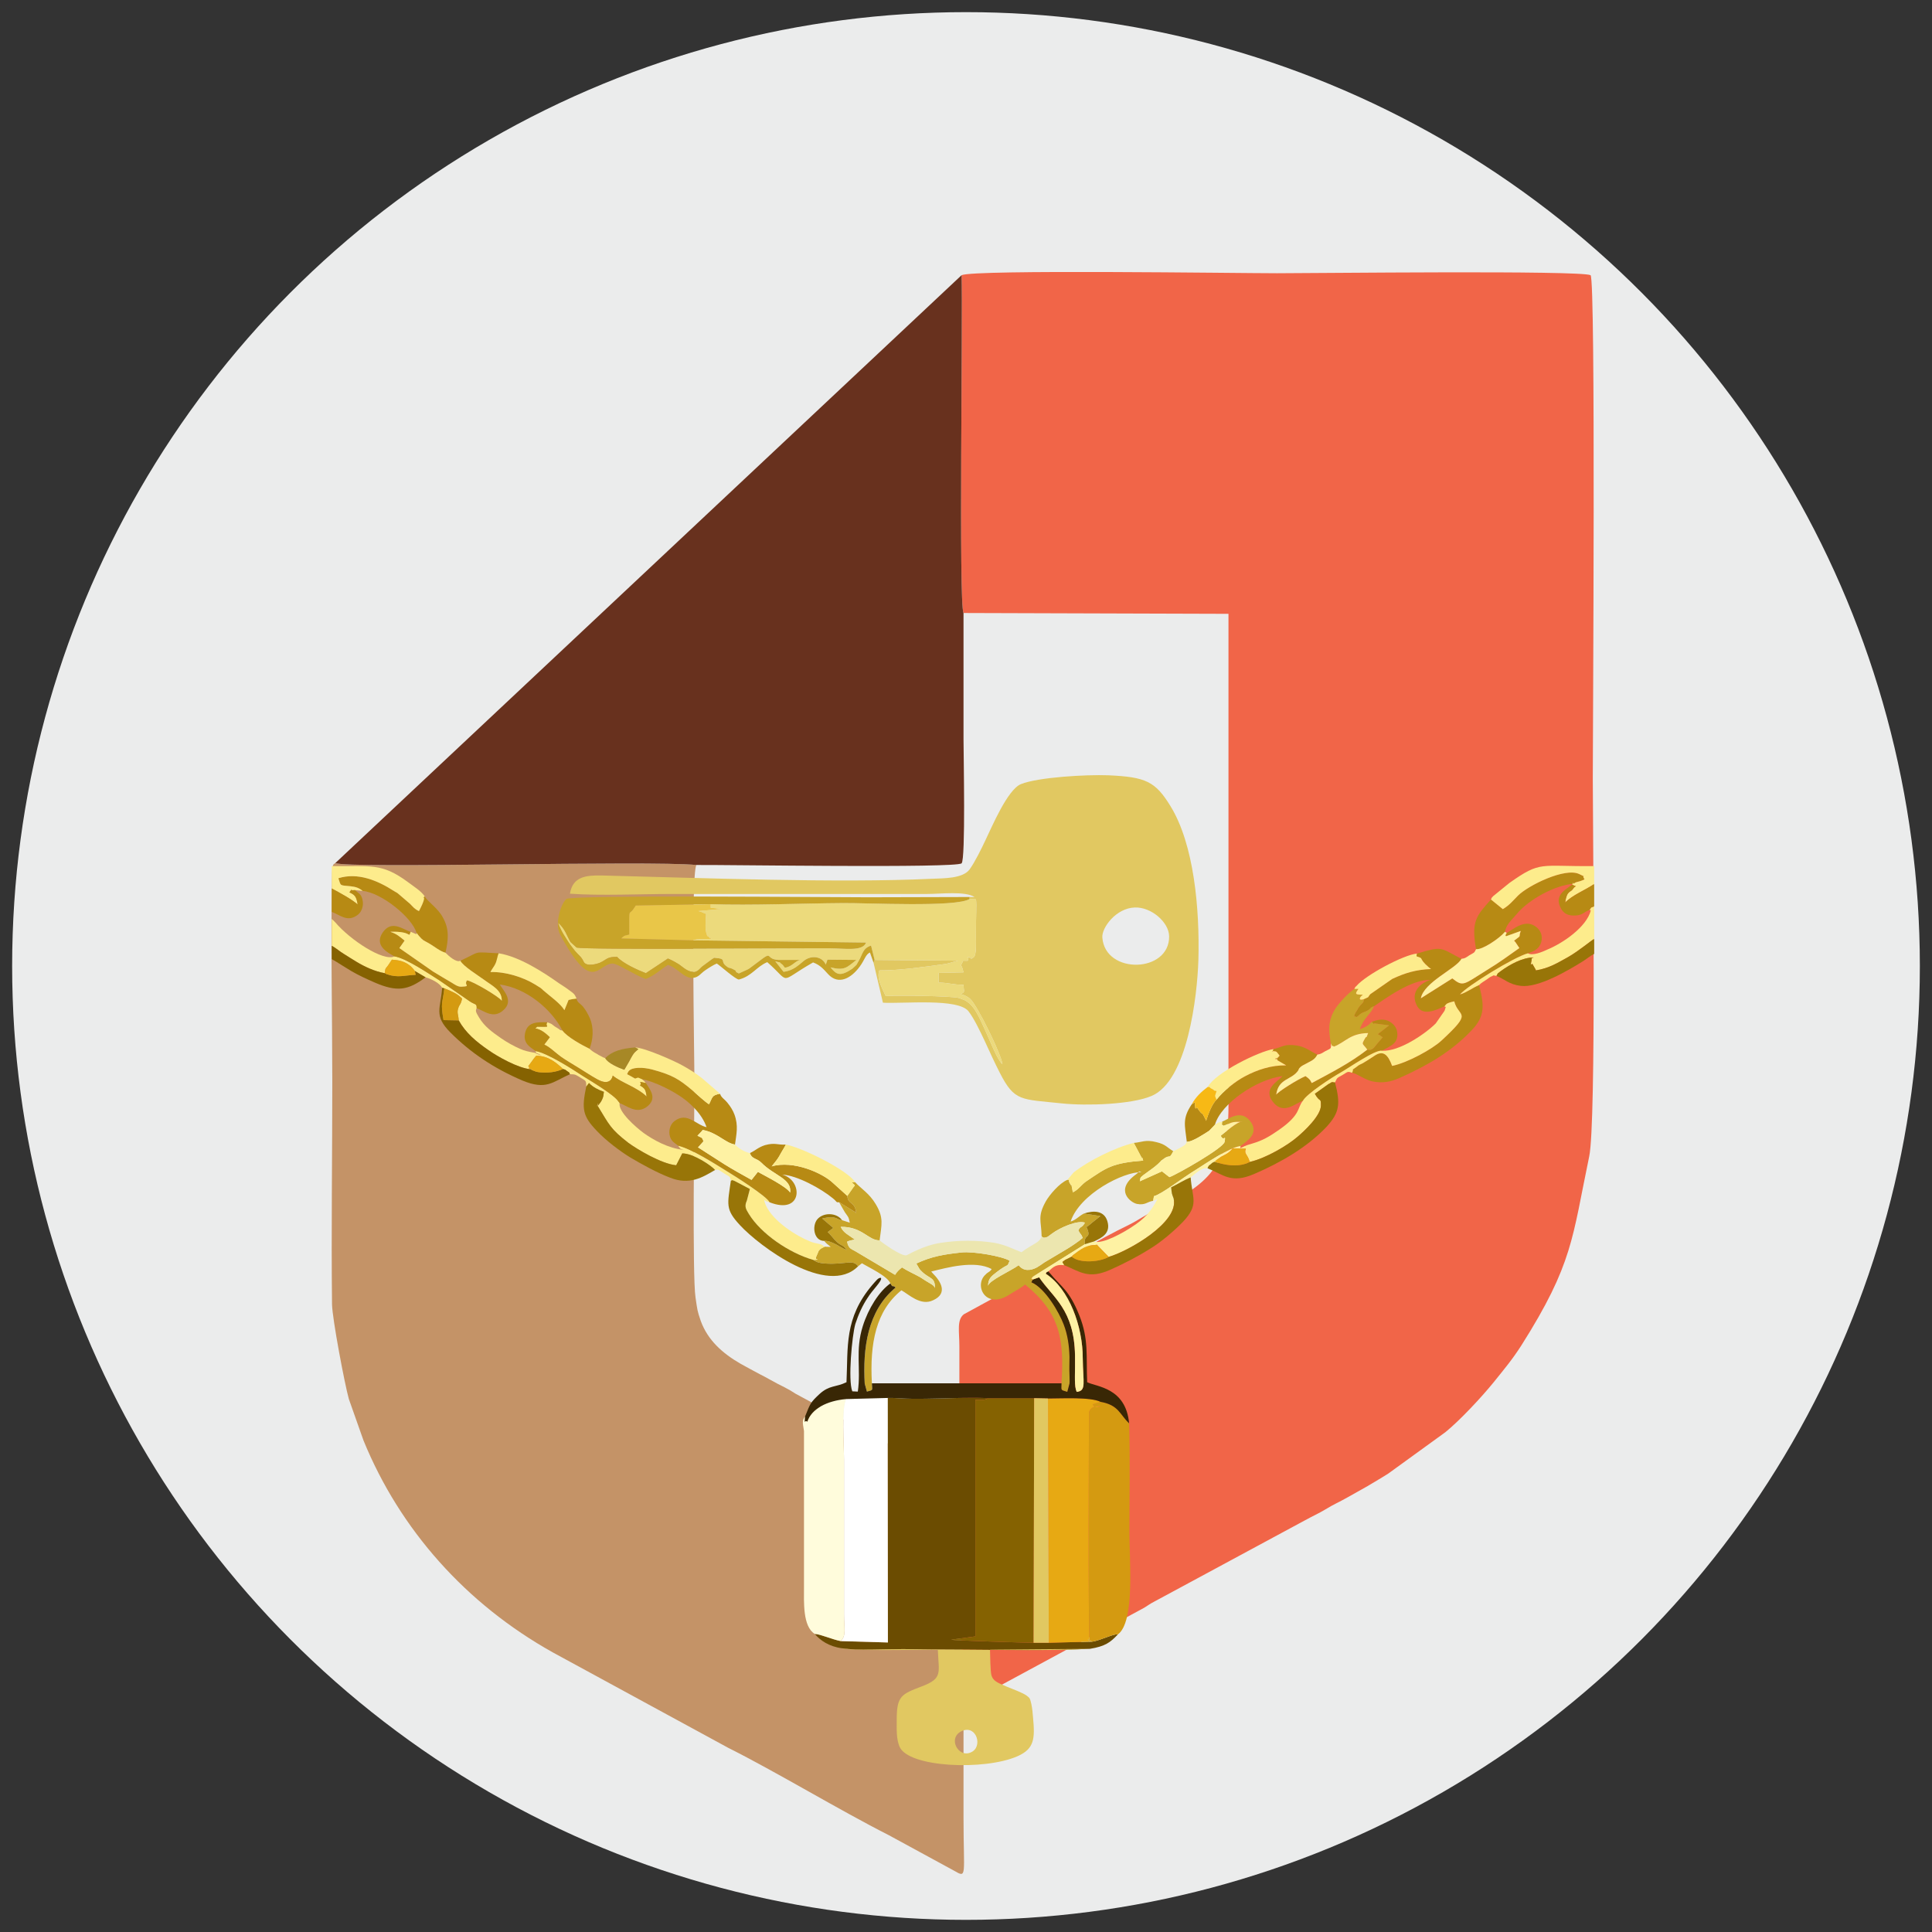 <?xml version="1.0" encoding="UTF-8"?> <!-- Creator: CorelDRAW 2020 --> <svg xmlns="http://www.w3.org/2000/svg" xmlns:xlink="http://www.w3.org/1999/xlink" xmlns:xodm="http://www.corel.com/coreldraw/odm/2003" xml:space="preserve" width="70px" height="70px" style="shape-rendering:geometricPrecision; text-rendering:geometricPrecision; image-rendering:optimizeQuality; fill-rule:evenodd; clip-rule:evenodd" viewBox="0 0 70 70"><rect x="0" y="0" width="70" height="70" fill="#333333" stroke="none"/> <defs> <style type="text/css"> <![CDATA[ .fil0 {fill:#EBECEC} .fil14 {fill:#392705} .fil3 {fill:#68311E} .fil5 {fill:#6B4C01} .fil7 {fill:#856201} .fil19 {fill:#987508} .fil21 {fill:#A78826} .fil15 {fill:#B78A14} .fil2 {fill:#C49367} .fil8 {fill:#C8A429} .fil11 {fill:#D49A11} .fil4 {fill:#E1C861} .fil10 {fill:#E7A913} .fil18 {fill:#E9C648} .fil6 {fill:#ECDA7C} .fil16 {fill:#ECE6AF} .fil1 {fill:#F16548} .fil20 {fill:#F7B915} .fil13 {fill:#FDEC8C} .fil17 {fill:#FEF2A3} .fil12 {fill:#FFFCDC} .fil9 {fill:white} ]]> </style> </defs> <g id="Слой_x0020_1">  <g id="_634210032"> <circle class="fil0" cx="35" cy="35" r="34.56"></circle> <g> <path class="fil1" d="M34.84 9.97c0.05,1.42 -0.11,11.94 0.07,12.24l9.6 0.03 0 17.85c0,2.15 -0.67,2.81 -2.71,3.79 -0.34,0.16 -0.56,0.33 -0.88,0.49 -0.58,0.28 -1.14,0.59 -1.73,0.92l-4.27 2.33c-0.26,0.21 -0.16,0.62 -0.16,1.16l0 4.96 0.07 0.15c0.12,0.52 -0.12,7.63 0.08,7.91 0.16,-0.08 0.22,-0.12 0.37,-0.21l6.18 -3.34c0.18,-0.11 0.17,-0.12 0.36,-0.22l5.45 -2.94c0.27,-0.15 0.5,-0.25 0.75,-0.4 0.29,-0.18 0.49,-0.26 0.79,-0.43l0.73 -0.41c0.28,-0.17 0.51,-0.3 0.76,-0.46l2.07 -1.5c0.54,-0.44 1.32,-1.28 1.75,-1.81 0.36,-0.45 0.66,-0.8 1,-1.33 1.88,-2.97 1.84,-3.89 2.46,-6.85 0.26,-1.22 0.13,-11.9 0.13,-13.66 0,-1.63 0.11,-18.09 -0.08,-18.27 -0.4,-0.18 -9.98,-0.07 -11.36,-0.07 -1.43,0 -10.96,-0.14 -11.43,0.07z"></path> <path class="fil2" d="M34.91 61.8c-0.2,-0.28 0.04,-7.39 -0.08,-7.91l-0.07 -0.15c-0.39,-0.26 -0.83,-0.49 -1.28,-0.73l-4.65 -2.51c-0.12,-0.07 -0.18,-0.12 -0.32,-0.19 -0.12,-0.07 -0.2,-0.1 -0.33,-0.17 -0.25,-0.13 -0.39,-0.22 -0.65,-0.35 -0.24,-0.13 -0.47,-0.25 -0.7,-0.38 -0.66,-0.38 -1.19,-0.86 -1.44,-1.55 -0.13,-0.38 -0.12,-0.38 -0.19,-0.85 -0.12,-0.78 -0.04,-6.52 -0.04,-7.81 0,-1.06 -0.13,-7.47 0.07,-7.86 -1.75,-0.17 -12.62,0.14 -13.08,-0.07 -0.05,0.05 -0.11,-0.02 -0.12,0.41 -0.05,2.25 0.01,5.24 0.01,7.52 0,2.68 -0.04,5.38 -0.01,8.06 0.01,0.52 0.46,2.9 0.61,3.43l0.53 1.5c1.32,3.23 3.71,5.92 6.86,7.68l6.36 3.46c1.72,0.86 4.05,2.27 5.81,3.16l2.37 1.29c0.48,0.28 0.34,0.19 0.34,-1.91 0,-1.36 0,-2.71 0,-4.07z"></path> <path class="fil3" d="M12.15 31.27c0.46,0.21 11.33,-0.1 13.08,0.07 1.05,-0.01 9.42,0.12 9.61,-0.06 0.15,-0.14 0.07,-3.94 0.07,-4.49 0,-1.53 0,-3.05 0,-4.58 -0.18,-0.3 -0.02,-10.82 -0.07,-12.24l-22.69 21.3z"></path> </g> <g> <path class="fil4" d="M34.91 35.23l-0.9 0.02 0 0.35c0.41,0.01 0.49,0.08 0.9,0.08 0.01,0.27 0.07,0.25 -0.1,0.34 0.17,0.06 0.09,0.02 0.21,0.08 0.03,0.02 0.09,0.05 0.14,0.1 0.27,0.26 1.14,2.05 1.16,2.36 -0.19,-0.16 -0.46,-0.88 -0.58,-1.13 -0.16,-0.33 -0.37,-0.92 -0.69,-1.13 -0.01,-0.01 -0.06,-0.04 -0.07,-0.05l-0.23 -0.09c-0.28,-0.08 -2.34,-0.1 -2.66,-0.07 -0.12,-0.28 -0.34,-0.64 -0.23,-0.93 0.76,0 1.56,-0.12 2.3,-0.22 0.33,-0.04 0.5,-0.15 0.76,-0.18 -0.17,0.41 -0.11,0.01 -0.01,0.47zm5.03 -1.26c-0.03,-0.35 0.49,-1.07 1.18,-1.09 0.59,-0.02 1.23,0.53 1.24,1.04 0.02,1.34 -2.32,1.4 -2.42,0.05zm-4.81 -1.47l0 0.07c0.33,0.03 0.23,-0.27 0.23,1.35 0,0.18 0.03,0.7 -0.09,0.77 -0.22,0.13 -0.02,0.02 -0.1,0.01 -0.37,-0.02 0.19,-0.03 -0.11,-0.03 0.01,0.01 0.02,0.03 0.02,0.03 0,0.07 0.03,0.01 -0.02,0.11l-3.37 -0.03 -0.04 0.1 0.34 1.45c0.77,0.04 2.72,-0.17 3.1,0.31 0.2,0.26 0.41,0.7 0.58,1.06 0.16,0.35 0.38,0.83 0.55,1.16 0.54,1.06 0.76,0.96 2.27,1.12 0.87,0.09 2.5,0.04 3.23,-0.27 1.31,-0.55 1.66,-3.63 1.7,-4.93 0.05,-1.86 -0.16,-4.19 -1.01,-5.57 -0.55,-0.9 -0.9,-1.06 -2.26,-1.12 -0.8,-0.03 -2.54,0.07 -3.16,0.32 -0.49,0.2 -1.06,1.57 -1.28,2.02 -0.14,0.3 -0.39,0.81 -0.58,1.07 -0.25,0.34 -0.95,0.32 -1.38,0.34 -3.38,0.16 -8.33,-0.03 -11.95,-0.12 -0.57,-0.01 -1.05,0.04 -1.15,0.66 1.13,0.08 2.5,0.01 3.67,0.01l9.26 0c0.52,0 1.38,-0.11 1.73,0.11l-0.18 0z"></path> <path class="fil5" d="M30.46 59.46c-0.31,-0.06 -0.73,-0.25 -0.94,-0.26 0.19,0.23 0.52,0.46 0.99,0.52 0.52,0.09 1.63,0.03 2.21,0.03 0.75,0.01 1.49,0.02 2.23,0.02 1.45,0.01 3.1,0.04 4.54,-0.03 0.55,-0.09 0.74,-0.23 1.01,-0.52 -0.13,-0.04 -0.61,0.21 -0.92,0.26l-1.58 0.04 -0.55 0c-0.27,0 -2.9,-0.08 -2.99,-0.11l0.88 -0.12 0 -8.57c0.21,0 0.32,0.02 0.46,-0.06 -0.53,-0.04 -1.27,0 -1.82,0.01 -0.31,0.01 -0.61,0.01 -0.92,0.01 -0.29,0 -0.68,-0.04 -0.9,-0.03l0.01 8.86 -1.71 -0.05z"></path> <path class="fil6" d="M25.75 32.76l0 0.13 0.37 0.04c-0.01,0 -0.03,0.01 -0.04,0.01l-0.78 0.07c0.16,0.06 -0.15,-0.05 0.11,0.03 0.01,0.01 0.03,0.01 0.04,0.02l0.13 0.05c0,0.22 -0.06,0.59 0.04,0.76 0.13,0.23 -0.13,-0.16 0.05,0.06 0.25,0.31 -0.05,-0.19 0.08,0.09 -0.21,0 -0.49,-0.01 -0.64,0.05l6.27 0.08c-0.12,0.33 -0.77,0.21 -1.29,0.21 -1.11,-0.01 -8.98,0.06 -9.2,-0.03l-0.22 -0.2c-0.13,-0.22 -0.18,-0.42 -0.36,-0.61 -0.02,-0.02 -0.03,-0.03 -0.04,-0.04 -0.02,-0.02 -0.03,-0.03 -0.05,-0.05 0.12,0.34 0.26,0.52 0.44,0.8l0.17 0.22c0.13,0.16 0.23,0.2 0.32,0.4 0.1,0.19 0.5,0.07 0.59,0.03 0.26,-0.12 0.25,-0.22 0.62,-0.21 0.2,0.23 0.75,0.48 1.04,0.59l0.8 -0.53c0.08,0.03 0.15,0.07 0.23,0.11l0.17 0.1c0.14,0.1 0.25,0.21 0.42,0.26 0.22,0.06 0.3,-0.08 0.41,-0.18l0.38 -0.28c0.13,-0.06 -0.02,-0.04 0.14,-0.03 0.38,0.03 0.14,0.12 0.36,0.29 0.12,0.1 0.1,0.04 0.24,0.11 0.26,0.13 -0.03,0.04 0.22,0.16l0.35 -0.16c0.01,-0.01 0.02,-0.02 0.03,-0.02l0.32 -0.24c0.61,-0.47 0.18,-0.05 0.84,-0.07 0.23,0 0.47,0 0.69,0 -0.19,0.03 -0.3,0.25 -0.56,0.28 -0.02,-0.01 -0.07,-0.09 -0.08,-0.1 -0.23,-0.17 0.04,-0.04 -0.27,-0.13l0.3 0.38c0.24,-0.03 0.41,-0.13 0.57,-0.26l0.18 -0.15c0.27,-0.2 0.65,-0.15 0.78,0.15l0.06 -0.18 1.05 0.01c-0.34,0.26 -0.41,0.4 -0.94,0.27 0.22,0.27 0.35,0.34 0.79,0.05l0.12 -0.11c0.01,-0.01 0.02,-0.03 0.03,-0.03l0.08 -0.14c0.15,-0.25 0.14,-0.46 0.45,-0.56l0.13 0.52 3.37 0.03c0.05,-0.1 0.02,-0.04 0.02,-0.11 0,0 -0.01,-0.02 -0.02,-0.03 0.3,0 -0.26,0.01 0.11,0.03 0.08,0.01 -0.12,0.12 0.1,-0.01 0.12,-0.07 0.09,-0.59 0.09,-0.77 0,-1.62 0.1,-1.32 -0.23,-1.35 -0.46,0.31 -3.73,0.14 -4.58,0.15 -1.54,0.01 -3.29,0.09 -4.8,0.04z"></path> <path class="fil7" d="M37.45 59.52l0.02 -8.86 -1.67 0c-0.14,0.08 -0.25,0.06 -0.46,0.06l0 8.57 -0.88 0.12c0.09,0.03 2.72,0.11 2.99,0.11z"></path> <path class="fil8" d="M44.28 40.64c0,0.18 -0.06,0.05 0.05,0.15 0.31,-0.11 0.27,-0.16 0.68,-0.14 -0.14,-0.06 -0.67,0.42 -0.78,0.5 0.11,0.24 0.19,-0.09 0.14,0.22 -0.03,0.22 -1.74,1.19 -2,1.28l-0.27 -0.21 -0.8 0.36 0.02 -0.12c0.07,-0.12 0.48,-0.33 0.73,-0.6 0,0 0,-0.02 0.07,-0.06 0.29,-0.24 0.22,0.03 0.39,-0.31 -0.21,-0.12 -0.27,-0.25 -0.62,-0.33 -0.39,-0.1 -0.53,0.01 -0.81,0.03l0.26 0.49c0.09,0.16 0.01,-0.08 0.08,0.15 -1.14,0.09 -1.33,0.26 -2.03,0.73 -0.22,0.14 -0.3,0.32 -0.52,0.42 -0.01,-0.05 -0.03,-0.2 -0.04,-0.21 -0.06,-0.2 0.08,0.14 -0.05,-0.09l-0.03 -0.05c-0.06,-0.12 0.06,-0.11 -0.08,-0.1 -0.29,0.12 -0.65,0.55 -0.78,0.78 -0.31,0.56 -0.16,0.7 -0.15,1.26 0.03,0.02 0.03,0.09 0.2,0.03 0.02,0 0.15,-0.11 0.17,-0.12 0.29,-0.22 0.93,-0.5 1.2,-0.4 -0.12,0.21 -0.16,0.11 -0.24,0.28 0.08,0.16 0.09,0.1 0.16,0.27 -0.13,0.12 -0.42,0.31 -0.55,0.39l-0.84 0.5c-0.1,0.07 -0.2,0.14 -0.27,0.18 -0.24,0.13 -0.5,0.14 -0.66,-0.08 -0.27,0.2 -1.09,0.56 -1.11,0.75 0,-0.28 0.14,-0.36 0.3,-0.49 0.48,-0.37 0.37,-0.15 0.48,-0.42 -0.25,-0.16 -1.31,-0.35 -1.75,-0.3 -0.64,0.07 -1.07,0.14 -1.63,0.4l0.11 0.19c0.01,0.01 0.02,0.03 0.03,0.04 0,0 0.01,0.01 0.02,0.02l0.05 0.05c0.28,0.27 0.49,0.19 0.46,0.62 0.02,-0.13 -0.18,-0.19 -0.4,-0.34l-0.14 -0.09c-0.24,-0.13 -0.43,-0.21 -0.65,-0.35 -0.23,0.19 -0.23,0.25 -0.23,0.25 0,-0.01 -0.01,0.01 -0.02,0.02l-1.43 -0.85c-0.11,-0.06 -0.18,-0.09 -0.23,-0.15l-0.05 -0.09c-0.01,-0.01 0,-0.03 -0.03,-0.11 0.12,-0.06 0.18,-0.05 0.28,-0.08 -0.23,-0.17 -0.41,-0.24 -0.51,-0.46 0.79,-0.01 1,0.5 1.41,0.49 0.07,-0.57 0.16,-0.81 -0.14,-1.31 -0.23,-0.39 -0.53,-0.56 -0.75,-0.8l-0.12 0.01c0.17,0.15 0.11,0.08 0.01,0.25l-0.17 0.24c0.02,0.33 0.28,0.18 0.32,0.62 -0.01,-0.01 -0.03,-0.02 -0.03,-0.03l-0.58 -0.36c0,0.02 0.02,0.04 0.02,0.05 0.01,0.01 0.02,0.03 0.03,0.05l0.15 0.26c0.13,0.19 0.13,0.15 0.18,0.38 -0.13,-0.04 -0.18,-0.06 -0.28,-0.09 -0.2,-0.01 -0.19,-0.19 -0.72,-0.06l0.4 0.34 -0.2 0.15c0.06,0.06 0.09,0.09 0.15,0.16 0.32,0.41 0.4,0.25 0.53,0.49 -0.24,-0.1 -0.54,-0.35 -0.81,-0.33 0.13,0.15 0.11,0.1 0.24,0.22l-0.22 -0.01 -0.08 0.04c-0.15,0.09 0.01,-0.03 -0.08,0.05 -0.08,0.08 -0.04,0.03 -0.09,0.14 -0.12,0.26 -0.07,0.2 0,0.24l-0.16 0.01c0.14,0.1 0.26,0.12 0.44,0.13 0.71,0.05 1,-0.17 1.18,0.1l0.14 -0.11c0.26,0.16 0.92,0.46 1.03,0.73 0.11,0.19 0.05,0.03 0.19,0.15 -1.03,0.85 -1.19,2.22 -1.12,3.48l0.08 0.29c0.24,-0.07 0.19,-0.02 0.18,-0.3 -0.08,-1.46 0.15,-2.63 1.07,-3.37 0.27,0.15 0.7,0.58 1.15,0.36 0.55,-0.25 0.27,-0.69 -0.01,-0.97l-0.06 -0.07c0.57,-0.14 1.57,-0.42 2.19,-0.09 -0.05,0.07 -0.01,0.03 -0.08,0.09 -0.04,0.03 -0.1,0.06 -0.13,0.1 -0.45,0.38 -0.02,1.32 0.88,0.72 0.15,-0.1 0.41,-0.23 0.54,-0.35 1.24,1.01 1.43,1.94 1.32,3.58 0,0.27 -0.05,0.23 0.21,0.31l0.08 -0.3c0.01,-0.08 0,-0.23 0,-0.32 -0.01,-0.22 0,-0.43 0,-0.65 -0.01,-0.4 -0.07,-0.81 -0.21,-1.17 -0.16,-0.43 -0.67,-1.32 -1.17,-1.53l0.05 -0.1c-0.1,-0.1 -0.08,0.02 0,-0.1l1.89 -1.18c-0.06,-0.42 0.28,-0.14 0.04,-0.66 0.07,0.03 -0.03,0.08 0.23,-0.13l0.29 -0.23 -0.6 -0.09c-0.19,0.1 -0.28,0.23 -0.48,0.29 0.33,-1 1.92,-1.81 2.57,-1.79 -0.14,-0.05 -0.05,-0.03 -0.2,0.08 -0.79,0.57 -0.2,1.02 0.03,1.07 0.31,0.06 0.37,-0.08 0.59,-0.11l0.03 -0.17c0.28,-0.07 1.06,-0.68 1.51,-0.95 0.38,-0.24 1.21,-0.81 1.63,-0.87 0.22,-0.17 0.7,-0.45 0.34,-0.91 -0.35,-0.43 -0.79,-0.05 -1.01,0.03z"></path> <path class="fil4" d="M34.87 62.71c0.52,-0.21 0.75,0.59 0.31,0.78 -0.47,0.22 -0.87,-0.55 -0.31,-0.78zm4.62 -2.97c-1.44,0.07 -3.09,0.04 -4.54,0.03 -0.74,0 -1.48,-0.01 -2.23,-0.02 -0.58,0 -1.69,0.06 -2.21,-0.03 0.25,0.11 2.93,0.04 3.47,0.06 0.03,0.83 0.19,1.03 -0.58,1.32 -0.73,0.28 -0.91,0.34 -0.91,1.2 0,0.34 -0.02,0.69 0.1,0.98 0.31,0.76 3.08,0.88 4.28,0.35 0.61,-0.27 0.63,-0.64 0.56,-1.39 -0.01,-0.16 -0.03,-0.34 -0.06,-0.49 -0.05,-0.2 -0.04,-0.22 -0.18,-0.32 -0.14,-0.1 -0.54,-0.25 -0.69,-0.31 -0.25,-0.12 -0.51,-0.17 -0.58,-0.43 -0.04,-0.18 -0.04,-0.65 -0.05,-0.92l3.62 -0.03z"></path> <path class="fil9" d="M30.46 59.46l1.71 0.05 -0.01 -8.86 -1.5 0.04c-0.18,0.28 -0.08,1.7 -0.08,2.19l0 5.6c0,0.52 0.09,0.78 -0.12,0.98z"></path> <path class="fil8" d="M31.65 34.88l0.04 -0.1 -0.13 -0.52c-0.31,0.1 -0.3,0.31 -0.45,0.56l-0.08 0.14c-0.01,0 -0.02,0.02 -0.03,0.03l-0.12 0.11c-0.44,0.29 -0.57,0.22 -0.79,-0.05 0.53,0.13 0.6,-0.01 0.94,-0.27l-1.05 -0.01 -0.06 0.18c-0.13,-0.3 -0.51,-0.35 -0.78,-0.15l-0.18 0.15c-0.16,0.13 -0.33,0.23 -0.57,0.26l-0.3 -0.38c0.31,0.09 0.04,-0.04 0.27,0.13 0.01,0.01 0.06,0.09 0.08,0.1 0.26,-0.03 0.37,-0.25 0.56,-0.28 -0.22,0 -0.46,0 -0.69,0 -0.66,0.02 -0.23,-0.4 -0.84,0.07l-0.32 0.24c-0.01,0 -0.02,0.01 -0.03,0.02l-0.35 0.16c-0.25,-0.12 0.04,-0.03 -0.22,-0.16 -0.14,-0.07 -0.12,-0.01 -0.24,-0.11 -0.22,-0.17 0.02,-0.26 -0.36,-0.29 -0.16,-0.01 -0.01,-0.03 -0.14,0.03l-0.38 0.28c-0.11,0.1 -0.19,0.24 -0.41,0.18 -0.17,-0.05 -0.28,-0.16 -0.42,-0.26l-0.17 -0.1c-0.08,-0.04 -0.15,-0.08 -0.23,-0.11l-0.8 0.53c-0.29,-0.11 -0.84,-0.36 -1.04,-0.59 -0.37,-0.01 -0.36,0.09 -0.62,0.21 -0.09,0.04 -0.49,0.16 -0.59,-0.03 -0.09,-0.2 -0.19,-0.24 -0.32,-0.4l-0.17 -0.22c-0.18,-0.28 -0.32,-0.46 -0.44,-0.8 0.02,0.02 0.03,0.03 0.05,0.05 0.01,0.01 0.02,0.02 0.04,0.04 0.18,0.19 0.23,0.39 0.36,0.61l0.22 0.2c0.22,0.09 8.09,0.02 9.2,0.03 0.52,0 1.17,0.12 1.29,-0.21l-6.27 -0.08 -2.6 -0.07c0.14,-0.14 0.14,-0.09 0.29,-0.14 0,-1.1 -0.03,-0.62 0.18,-0.97 0.01,-0.01 0.02,-0.03 0.03,-0.04 0,-0.01 0.02,-0.02 0.02,-0.04l2.72 -0.05c1.51,0.05 3.26,-0.03 4.8,-0.04 0.85,-0.01 4.12,0.16 4.58,-0.15l0 -0.07 -3.67 0.01c-1.54,0 -10.73,-0.09 -10.94,0.06 -0.22,0.21 -0.43,0.93 -0.22,1.3 1.18,2.2 1.36,1.03 1.9,1.04 0.18,0 0.87,0.46 1.2,0.56 0.34,-0.14 0.54,-0.35 0.8,-0.51 0.35,0.1 0.58,0.5 0.91,0.47 0.21,-0.02 0.28,-0.17 0.45,-0.28 0.1,-0.07 0.29,-0.19 0.41,-0.24 0.13,0.08 0.67,0.57 0.8,0.58 0.47,-0.12 0.64,-0.47 1.03,-0.63 0.89,0.78 0.36,0.75 1.66,0.01 0.27,0.1 0.39,0.26 0.54,0.42 0.39,0.43 0.86,0.13 1.15,-0.27 0.18,-0.24 0.21,-0.44 0.37,-0.51l0.13 0.37z"></path> <path class="fil10" d="M38 59.52l1.58 -0.04 -0.05 -0.02c-0.28,-0.23 0.06,0.16 -0.05,-0.05 -0.06,-0.12 -0.03,-8.2 -0.02,-8.25 0.01,-0.02 0.01,-0.03 0.02,-0.05 0.07,-0.15 0.26,-0.16 0.4,-0.17 -0.23,0.13 -0.28,-0.05 -0.29,-0.06l0.28 -0.09c-0.36,-0.18 -1.41,-0.12 -1.9,-0.12l0.03 8.85z"></path> <path class="fil11" d="M39.58 59.48c0.31,-0.05 0.79,-0.3 0.92,-0.26 0.63,-0.45 0.42,-2.74 0.42,-3.65 0,-1.32 0.03,-2.69 -0.01,-4 -0.35,-0.33 -0.37,-0.66 -1.04,-0.78l-0.28 0.09c0.01,0.01 0.06,0.19 0.29,0.06 -0.14,0.01 -0.33,0.02 -0.4,0.17 -0.01,0.02 -0.01,0.03 -0.02,0.05 -0.01,0.05 -0.04,8.13 0.02,8.25 0.11,0.21 -0.23,-0.18 0.05,0.05l0.05 0.02z"></path> <path class="fil12" d="M29.17 51.32c-0.14,0.16 -0.06,0.33 -0.04,0.53l0 5.66c0,0.53 -0.05,1.42 0.39,1.69 0.21,0.01 0.63,0.2 0.94,0.26 0.21,-0.2 0.12,-0.46 0.12,-0.98l0 -5.6c0,-0.49 -0.1,-1.91 0.08,-2.19 -0.69,0.06 -1.26,0.35 -1.41,0.82 -0.11,-0.09 -0.1,0.16 -0.08,-0.19z"></path> <path class="fil13" d="M12.02 34.27c0.16,0.08 0.28,0.2 0.45,0.3 0.18,0.11 0.28,0.18 0.45,0.28 0.28,0.17 0.66,0.35 1.02,0.41 0.03,-0.22 0.02,-0.14 0.12,-0.28l0.14 -0.21c0.33,0.02 0.61,0.1 0.83,0.41l0.39 0.23c0.22,0.06 0.52,0.22 0.6,0.38l0.08 0.02c0.27,0.11 0.47,0.19 0.64,0.37 -0.04,0.23 -0.09,0.19 -0.14,0.36 -0.05,0.16 0.01,0.23 0.02,0.43 0.25,0.45 0.63,0.77 1.08,1.08 0.31,0.22 1.08,0.66 1.53,0.69l0.07 -0.01c-0.33,-0.01 -0.03,0.04 -0.16,-0.1l0.14 -0.19c0.06,-0.09 0.09,-0.12 0.15,-0.19 0.46,0.01 0.74,0.27 0.97,0.48 0.08,0.04 0.04,-0.01 0.15,0.08 0.1,0.07 0.05,0.01 0.1,0.11 0.22,0 0.22,0.03 0.39,0.13 0.19,0.12 0.2,0.09 0.2,0.32l0.1 -0.13c0.15,0.16 0.35,0.25 0.54,0.32 -0.02,0.13 -0.01,0.17 -0.07,0.29 -0.04,0.08 -0.04,0.07 -0.06,0.1 -0.26,0.36 0.01,-0.18 -0.1,0.11 0.43,0.7 0.46,0.84 1.12,1.35 0.3,0.22 1.19,0.76 1.73,0.81l0.22 -0.43c0.42,0 1.08,0.46 1.19,0.6 0.13,-0.04 0.14,0.01 0.32,0.12 0.18,0.12 0.23,0.09 0.25,0.27 0.09,-0.03 0.02,-0.03 0.14,0.01l0.55 0.29 -0.11 0.42c-0.1,0.22 -0.03,0.31 0.07,0.48 0.44,0.72 1.46,1.42 2.34,1.67l0.16 -0.01c-0.07,-0.04 -0.12,0.02 0,-0.24 0.05,-0.11 0.01,-0.06 0.09,-0.14 0.09,-0.08 -0.07,0.04 0.08,-0.05l0.08 -0.04c-0.14,-0.11 -0.17,-0.09 -0.38,-0.14 -0.14,-0.04 -0.22,-0.08 -0.35,-0.14 -0.56,-0.27 -1.37,-0.85 -1.47,-1.44 0.03,0.06 -0.2,-0.09 0.05,0.05 0.07,0.04 0,0.02 0.15,0.06 -0.08,-0.21 -1.32,-0.99 -1.52,-1.11 -0.47,-0.29 -1.33,-0.84 -1.79,-0.94 0.1,0.14 0.05,0.1 0.2,0.15 -0.55,-0.05 -1.1,-0.36 -1.45,-0.61 -0.27,-0.2 -0.93,-0.77 -0.87,-1.08 -0.01,-0.01 -0.02,-0.05 -0.03,-0.04 0,0.01 -0.01,-0.03 -0.02,-0.03 -0.15,-0.23 -0.92,-0.69 -1.32,-0.94 -0.33,-0.22 -1.27,-0.82 -1.68,-0.88 0.1,0.14 -0.13,0.04 0.19,0.15 -0.11,-0.11 -0.42,-0.08 -0.75,-0.23 -0.21,-0.09 -0.48,-0.24 -0.68,-0.38 -0.33,-0.23 -0.6,-0.42 -0.8,-0.75 -0.1,-0.17 -0.15,-0.24 -0.09,-0.34 0.01,-0.18 -0.06,-0.12 -0.25,-0.25l-1.1 -0.76c-0.34,-0.21 -1.19,-0.8 -1.63,-0.87 -0.39,0.2 -1.6,-0.59 -2.14,-1.23l-0.09 -0.09c-0.01,-0.02 -0.02,-0.02 -0.04,-0.03l0 0.97z"></path> <path class="fil14" d="M37.42 46.36l-0.05 0.1c0.5,0.21 1.01,1.1 1.17,1.53 0.14,0.36 0.2,0.77 0.21,1.17 0,0.22 -0.01,0.43 0,0.65 0,0.09 0.01,0.24 0,0.32l-0.08 0.3c-0.26,-0.08 -0.21,-0.04 -0.21,-0.31l-6.87 0c0.01,0.28 0.06,0.23 -0.18,0.3l-0.08 -0.29c-0.07,-1.26 0.09,-2.63 1.12,-3.48 -0.14,-0.12 -0.08,0.04 -0.19,-0.15 -0.41,0.29 -0.8,0.91 -1,1.55 -0.28,0.88 -0.06,1.54 -0.18,2.37l-0.2 -0.01c-0.16,-0.41 -0.01,-2.02 0.11,-2.44 0.11,-0.34 0.26,-0.67 0.44,-0.94 0.19,-0.31 0.54,-0.62 0.49,-0.73 -0.1,-0.02 -0.19,0.12 -0.31,0.25 -1.03,1.21 -0.88,2.25 -0.94,3.53 -0.39,0.19 -0.62,0.1 -0.98,0.43 -0.32,0.3 -0.33,0.33 -0.52,0.81 -0.02,0.35 -0.03,0.1 0.08,0.19 0.15,-0.47 0.72,-0.76 1.41,-0.82l1.5 -0.04c0.22,-0.01 0.61,0.03 0.9,0.03 0.31,0 0.61,0 0.92,-0.01 0.55,-0.01 1.29,-0.05 1.82,-0.01l1.67 0 0.5 0.01c0.49,0 1.54,-0.06 1.9,0.12 0.67,0.12 0.69,0.45 1.04,0.78 -0.12,-1.3 -1.18,-1.32 -1.52,-1.49 -0.04,-0.96 0.06,-1.55 -0.28,-2.41 -0.37,-0.94 -0.68,-1.06 -1.06,-1.53 -0.07,-0.08 -0.03,-0.02 -0.06,-0.08 -0.1,0.05 -0.07,0.03 -0.1,0.09 0.85,0.55 1.34,1.91 1.34,3.06 0.01,0.9 0.14,1.18 -0.22,1.22l-0.03 -0.09c-0.06,-0.23 -0.02,-0.64 -0.03,-1.23 -0.03,-1.67 -0.8,-2.09 -1.3,-2.83l-0.23 0.08z"></path> <path class="fil15" d="M54.59 33.8c-0.06,0.12 -0.05,0.08 -0.02,0.12l0.53 -0.19c-0.1,0.26 0.07,0.12 -0.24,0.35 0,0.01 0.02,0.02 0.02,0.03 0.01,0 0.02,0.02 0.03,0.03l0.14 0.21c-0.41,0.29 -0.72,0.52 -1.18,0.8 -0.84,0.52 -0.85,0.62 -1.25,0.3l-1.14 0.72c0.11,-0.59 1.29,-1.08 1.47,-1.43 -0.79,-0.41 -0.67,-0.47 -1.61,-0.19 -0.05,0.1 0.04,0.12 -0.06,0.09 0.37,0.1 0.06,0.04 0.49,0.41l0.08 0.06c-0.54,0.02 -0.94,0.14 -1.41,0.36l-0.79 0.55c-0.13,0.15 0.01,0.07 -0.23,0.18 -0.02,0.16 -0.04,0.1 -0.19,0.3 -0.03,0.04 0.01,-0.02 -0.04,0.07 -0.23,0.34 -0.06,0.24 -0.03,0.28l0.03 -0.03c0,0 0.01,-0.01 0.02,-0.01l0.04 -0.04c0.14,-0.12 0.18,-0.08 0.32,-0.17 0,0 0.02,-0.01 0.03,-0.02 0.01,-0.01 0.05,-0.04 0.06,-0.05 0.2,-0.13 -0.23,0.06 0.12,-0.07 0.36,-0.24 1.37,-1 2.06,-0.95 -0.16,0.01 -0.77,0.31 -0.53,0.87 0.19,0.47 0.69,0.23 1.03,0.08 0.07,-0.08 0.04,-0.11 0.35,-0.18 0.15,0.6 0.72,0.33 -0.46,1.42 -0.33,0.31 -1.24,0.81 -1.79,0.92 -0.15,-0.4 -0.32,-0.59 -0.65,-0.36 -0.12,0.08 -0.26,0.17 -0.41,0.26 -0.07,0.04 -0.13,0.05 -0.21,0.12 -0.26,0.2 -0.09,0.01 -0.18,0.23 0.18,0.03 0.46,0.25 0.73,0.31 0.38,0.08 0.69,0.01 0.98,-0.12 1.01,-0.45 1.88,-0.95 2.62,-1.73 0.49,-0.51 0.46,-0.9 0.27,-1.64 -0.22,0.09 -0.45,0.27 -0.69,0.34 0.23,-0.29 1.96,-1.36 2.46,-1.49 0.17,-0.06 0.35,-0.12 0.45,-0.32 0.11,-0.24 0.04,-0.47 -0.12,-0.61 -0.41,-0.36 -0.85,0.06 -1.1,0.19z"></path> <path class="fil15" d="M23.01 39.08c0.47,-0.02 1.25,0.39 1.56,0.59 0.39,0.24 0.86,0.67 1.03,1.17 -0.38,-0.08 -0.7,-0.56 -1.15,-0.23 -0.13,0.09 -0.23,0.29 -0.19,0.51 0.04,0.22 0.17,0.28 0.31,0.39 0.46,0.1 1.32,0.65 1.79,0.94 0.2,0.12 1.44,0.9 1.52,1.11 1.22,0.48 1.22,-0.81 0.46,-1 0.53,0.02 1.42,0.51 1.84,0.86 0.16,0.13 0.1,0.15 0.23,0.14l0.58 0.36c0,0.01 0.02,0.02 0.03,0.03 -0.04,-0.44 -0.3,-0.29 -0.32,-0.62l-0.51 -0.46c-0.38,-0.37 -1.45,-0.84 -2.23,-0.61 0.32,-0.39 0.24,-0.34 0.47,-0.71l0.04 -0.08c-0.3,0.02 -0.38,-0.08 -0.75,0.02 -0.25,0.08 -0.34,0.19 -0.55,0.29 0.08,0.23 0.24,0.17 0.42,0.35 0.46,0.47 1.1,0.57 1.04,1.08 -0.15,-0.23 -0.94,-0.62 -1.17,-0.75l-0.23 0.29c-0.34,-0.19 -0.67,-0.37 -0.99,-0.57l-0.95 -0.61c0.01,-0.01 0.03,-0.03 0.03,-0.03l0.17 -0.19c-0.06,-0.16 -0.07,-0.12 -0.22,-0.2l0.17 -0.18c0,-0.01 0.01,-0.02 0.02,-0.03 0.54,0.1 0.81,0.47 1.17,0.53 0.05,-0.38 0.13,-0.68 -0.02,-1.09 -0.05,-0.14 -0.15,-0.3 -0.25,-0.42 -0.12,-0.15 -0.23,-0.19 -0.27,-0.33 -0.31,0.05 -0.27,0.13 -0.4,0.38 -0.14,-0.08 -0.47,-0.39 -0.61,-0.51 -0.48,-0.4 -0.71,-0.55 -1.45,-0.75 -0.15,-0.04 -0.35,-0.07 -0.51,-0.06 -0.35,0.02 -0.36,0.15 -0.4,0.23 0.09,0.05 0.16,0.08 0.29,0.16z"></path> <path class="fil15" d="M14.29 34.65c0.44,0.07 1.29,0.66 1.63,0.87l1.1 0.76c0.19,0.13 0.26,0.07 0.25,0.25 0.25,0.08 0.6,0.41 0.97,0.07 0.39,-0.35 -0.01,-0.71 -0.13,-0.93 0.96,0.13 1.87,0.89 2.27,1.67 0.16,0.23 0.73,0.54 0.98,0.66 0.13,-0.33 0.16,-0.75 0.02,-1.09 -0.08,-0.18 -0.15,-0.3 -0.25,-0.43 -0.11,-0.13 -0.22,-0.16 -0.24,-0.3 -0.21,0.03 -0.11,0.01 -0.29,0.05l-0.15 0.37c-0.15,-0.25 -0.53,-0.51 -0.78,-0.73 -0.03,-0.03 0.02,0.01 -0.09,-0.08l-0.21 -0.13c-0.41,-0.25 -1.05,-0.46 -1.6,-0.44 0.09,-0.18 0.19,-0.24 0.24,-0.49 0.01,-0.01 0.01,-0.02 0.01,-0.03l0.01 -0.05c0,0 0.01,-0.02 0.01,-0.03 0,-0.01 0.02,-0.06 0.03,-0.08 -0.98,-0.05 -0.61,-0.09 -1.39,0.27 0.09,0.19 0.64,0.53 0.86,0.69 0.28,0.21 0.65,0.37 0.64,0.76 -0.07,-0.13 -1.06,-0.72 -1.26,-0.74 -0.13,0.19 0.17,0.21 -0.2,0.23 -0.13,0.01 -0.26,-0.09 -0.36,-0.15 -0.25,-0.15 -0.43,-0.25 -0.67,-0.4l-1.22 -0.85 0.19 -0.27c-0.2,-0.16 -0.28,-0.24 -0.52,-0.32 0.83,-0.03 0.64,0.26 0.74,0 -0.27,-0.07 -0.68,-0.45 -1.01,0.02 -0.32,0.47 0.15,0.72 0.42,0.87z"></path> <path class="fil16" d="M37.74 44.79c-0.06,0.24 -0.32,0.27 -0.73,0.58 -0.27,-0.1 -0.58,-0.27 -0.98,-0.34 -0.63,-0.1 -1.3,-0.1 -1.94,0 -0.63,0.09 -1.18,0.43 -1.24,0.45 -0.18,0.06 -0.92,-0.48 -0.98,-0.54 -0.41,0.01 -0.62,-0.5 -1.41,-0.49 0.1,0.22 0.28,0.29 0.51,0.46 -0.1,0.03 -0.16,0.02 -0.28,0.08 0.03,0.08 0.02,0.1 0.03,0.11l0.05 0.09c0.05,0.06 0.12,0.09 0.23,0.15l1.43 0.85c0.01,-0.01 0.02,-0.03 0.02,-0.02 0,0 0,-0.06 0.23,-0.25 0.22,0.14 0.41,0.22 0.65,0.35l0.14 0.09c0.22,0.15 0.42,0.21 0.4,0.34 0.03,-0.43 -0.18,-0.35 -0.46,-0.62l-0.05 -0.05c-0.01,-0.01 -0.02,-0.02 -0.02,-0.02 -0.01,-0.01 -0.02,-0.03 -0.03,-0.04l-0.11 -0.19c0.56,-0.26 0.99,-0.33 1.63,-0.4 0.44,-0.05 1.5,0.14 1.75,0.3 -0.11,0.27 0,0.05 -0.48,0.42 -0.16,0.13 -0.3,0.21 -0.3,0.49 0.02,-0.19 0.84,-0.55 1.11,-0.75 0.16,0.22 0.42,0.21 0.66,0.08 0.07,-0.04 0.17,-0.11 0.27,-0.18l0.84 -0.5c0.13,-0.08 0.42,-0.27 0.55,-0.39 -0.07,-0.17 -0.08,-0.11 -0.16,-0.27 0.08,-0.17 0.12,-0.07 0.24,-0.28 -0.27,-0.1 -0.91,0.18 -1.2,0.4 -0.02,0.01 -0.15,0.12 -0.17,0.12 -0.17,0.06 -0.17,-0.01 -0.2,-0.03z"></path> <path class="fil15" d="M49.7 37.02c0.19,0.19 -0.03,0.02 0.17,0.07l0.46 0.06 -0.41 0.32c0.14,0.06 0.08,0.07 0.18,0.11l-0.12 0.14c-0.2,0.22 -0.23,0.36 -0.44,0.31 -0.63,0.49 -1.32,0.84 -2.01,1.21 -0.05,-0.05 -0.01,-0.1 -0.23,-0.25 -0.28,0.12 -0.96,0.54 -1.06,0.67 0.08,-0.6 0.56,-0.52 0.8,-0.88l0.02 -0.05c0.01,-0.01 0.01,-0.02 0.02,-0.03 0.06,-0.07 0.12,-0.1 0.22,-0.15 0.19,-0.11 0.33,-0.14 0.43,-0.34 -0.22,-0.1 -0.42,-0.28 -0.75,-0.33 -0.47,-0.07 -0.53,0.07 -0.84,0.13 -0.06,0.1 0.03,0.12 -0.06,0.07 0.15,0.02 0.15,-0.01 0.23,0.1 0.1,0.14 0.05,0.02 0.01,0.12 -0.01,0 -0.02,0.01 -0.02,0.02 0,0 -0.02,0.01 -0.02,0.01 -0.11,0.16 -0.07,-0.12 0.01,0.09l0.31 0.18c-0.54,-0.01 -1.05,0.16 -1.5,0.4 -0.34,0.18 -0.77,0.52 -1.02,0.84 -0.16,0.15 -0.3,0.51 -0.38,0.77l-0.04 -0.09c-0.13,-0.27 -0.07,-0.09 -0.21,-0.28l-0.07 -0.1c-0.05,-0.06 -0.07,0.19 -0.09,-0.2l-0.11 0.07c-0.35,0.52 -0.25,0.75 -0.18,1.36 0.21,0 0.62,-0.28 0.81,-0.4l0.21 -0.22c0.22,-0.77 1.52,-1.65 2.45,-1.76 -0.18,0.2 -0.75,0.47 -0.32,0.97 0.37,0.43 0.79,0.01 1.06,-0.08 0.12,-0.24 1.04,-0.84 1.38,-1.03 0.27,-0.15 1.24,-0.83 1.48,-0.78 0.29,-0.17 0.65,-0.26 0.54,-0.74 -0.04,-0.16 -0.19,-0.29 -0.33,-0.35 -0.22,-0.08 -0.39,-0.02 -0.58,0.04z"></path> <path class="fil13" d="M23.4 39.24l-0.07 -0.08c-0.09,-0.06 -0.01,-0.03 -0.12,-0.08 -0.14,-0.05 -0.04,-0.05 -0.2,0 -0.13,-0.08 -0.2,-0.11 -0.29,-0.16 0.04,-0.08 0.05,-0.21 0.4,-0.23 0.16,-0.01 0.36,0.02 0.51,0.06 0.74,0.2 0.97,0.35 1.45,0.75 0.14,0.12 0.47,0.43 0.61,0.51 0.13,-0.25 0.09,-0.33 0.4,-0.38l-0.66 -0.57c-0.23,-0.18 -0.47,-0.33 -0.71,-0.46 -0.24,-0.14 -1.35,-0.64 -1.71,-0.65l0.12 0.06c-0.13,0.13 -0.14,0.07 -0.33,0.44l-0.18 0.31c-0.2,-0.07 -0.6,-0.24 -0.69,-0.42 -0.15,-0.06 -0.01,0 -0.17,-0.08 -0.04,-0.02 -0.1,-0.05 -0.14,-0.08 -0.11,-0.06 -0.16,-0.09 -0.26,-0.18 -0.25,-0.12 -0.82,-0.43 -0.98,-0.66 -0.14,-0.03 -0.05,-0.01 -0.15,-0.07 0,0 -0.11,-0.07 -0.13,-0.08 -0.14,-0.1 -0.07,-0.08 -0.27,-0.15 -0.12,0.18 0.23,0.16 -0.37,0.16 -0.04,0.05 -0.04,0.04 -0.07,0.06 0.23,0.04 0.39,0.19 0.53,0.32l-0.12 0.16c-0.05,0.06 -0.06,0.08 -0.08,0.11 0.18,0.07 0.41,0.3 0.59,0.43 0.21,0.15 0.41,0.26 0.65,0.41 0.21,0.13 0.42,0.27 0.67,0.41 0.51,0.29 0.57,-0.12 0.57,-0.13 0.33,0.27 0.86,0.41 1.23,0.76 -0.04,-0.26 -0.06,-0.29 -0.24,-0.4 0.1,-0.15 -0.16,-0.16 0.21,-0.09z"></path> <polygon class="fil4" points="37.45,59.52 38,59.52 37.97,50.67 37.47,50.66 "></polygon> <path class="fil13" d="M52.34 36.46c0.04,0.08 0.08,-0.1 0,0.16l-0.32 0.46c-0.38,0.38 -1.33,1.03 -1.95,0.99 -0.24,-0.05 -1.21,0.63 -1.48,0.78 -0.34,0.19 -1.26,0.79 -1.38,1.03 -0.22,0.26 -0.06,0.49 -0.86,1.05 -0.36,0.25 -0.59,0.39 -1,0.51 -0.09,0.03 -0.12,0.03 -0.21,0.07 -0.23,0.09 0.03,-0.02 -0.09,0.04 -0.14,0.06 -0.06,0.02 -0.13,0.07l0.22 0c-0.08,0.19 0.06,0.19 0.14,0.48 0.61,-0.14 1.4,-0.62 1.73,-0.91 0.25,-0.21 0.85,-0.77 0.85,-1.14 0,-0.3 -0.03,-0.08 -0.22,-0.42l0.49 -0.35c0.17,-0.08 0.06,-0.08 0.24,-0.06 0.08,-0.19 0.08,-0.16 0.27,-0.27 0.2,-0.12 0.18,-0.14 0.35,-0.08 0.09,-0.22 -0.08,-0.03 0.18,-0.23 0.08,-0.07 0.14,-0.08 0.21,-0.12 0.15,-0.09 0.29,-0.18 0.41,-0.26 0.33,-0.23 0.5,-0.04 0.65,0.36 0.55,-0.11 1.46,-0.61 1.79,-0.92 1.18,-1.09 0.61,-0.82 0.46,-1.42 -0.31,0.07 -0.28,0.1 -0.35,0.18z"></path> <path class="fil17" d="M41.78 43.51c0.06,-0.03 0.1,-0.04 0.16,-0.07 -0.25,0.47 -0.47,0.72 -0.94,1.02 -0.24,0.16 -1.05,0.64 -1.36,0.52 -0.19,0.06 -0.15,0.04 -0.33,0.1l-1.89 1.18c-0.08,0.12 -0.1,0 0,0.1l0.23 -0.08c0.5,0.74 1.27,1.16 1.3,2.83 0.01,0.59 -0.03,1 0.03,1.23l0.03 0.09c0.36,-0.04 0.23,-0.32 0.22,-1.22 0,-1.15 -0.49,-2.51 -1.34,-3.06 0.03,-0.06 0,-0.04 0.1,-0.09 0.18,-0.16 0.28,-0.26 0.57,-0.22 -0.08,-0.16 -0.1,-0.08 0.03,-0.19 0.02,-0.01 0.19,-0.09 0.24,-0.12 0.04,-0.05 0,-0.01 0.08,-0.08 0.42,-0.34 0.55,-0.32 0.84,-0.35 0.01,0.01 0.02,0.03 0.03,0.04l0.39 0.4c0.7,-0.2 2.58,-1.26 2.35,-2.12 0,0 -0.03,-0.08 -0.04,-0.11 0,-0.01 -0.01,-0.02 -0.01,-0.03 0,-0.01 0,-0.02 -0.01,-0.03l-0.03 -0.23c0.21,-0.1 0.49,-0.28 0.71,-0.36 0.19,-0.16 0.42,-0.37 0.61,-0.33 0.05,-0.12 0.03,-0.08 0.13,-0.16 0.03,-0.04 0.08,-0.06 0.12,-0.08 0.26,-0.25 0.47,-0.22 0.66,-0.48l0.24 0c0.09,0.01 0.01,0.02 0.05,-0.09 -0.42,0.06 -1.25,0.63 -1.63,0.87 -0.45,0.27 -1.23,0.88 -1.51,0.95l-0.03 0.17z"></path> <path class="fil18" d="M25.11 34.07c0.15,-0.06 0.43,-0.05 0.64,-0.05 -0.13,-0.28 0.17,0.22 -0.08,-0.09 -0.18,-0.22 0.08,0.17 -0.05,-0.06 -0.1,-0.17 -0.04,-0.54 -0.04,-0.76l-0.13 -0.05c-0.01,-0.01 -0.03,-0.01 -0.04,-0.02 -0.26,-0.08 0.05,0.03 -0.11,-0.03l0.78 -0.07c0.01,0 0.03,-0.01 0.04,-0.01l-0.37 -0.04 0 -0.13 -2.72 0.05c0,0.02 -0.02,0.03 -0.02,0.04 -0.01,0.01 -0.02,0.03 -0.03,0.04 -0.21,0.35 -0.18,-0.13 -0.18,0.97 -0.15,0.05 -0.15,0 -0.29,0.14l2.6 0.07z"></path> <path class="fil19" d="M21.24 39.37c-0.17,0.82 -0.13,1.07 0.39,1.61 0.32,0.34 0.82,0.72 1.21,0.96 0.41,0.24 0.96,0.55 1.44,0.73 0.7,0.28 1.17,-0.01 1.63,-0.28 -0.11,-0.14 -0.77,-0.6 -1.19,-0.6l-0.22 0.43c-0.54,-0.05 -1.43,-0.59 -1.73,-0.81 -0.66,-0.51 -0.69,-0.65 -1.12,-1.35 0.11,-0.29 -0.16,0.25 0.1,-0.11 0.02,-0.03 0.02,-0.02 0.06,-0.1 0.06,-0.12 0.05,-0.16 0.07,-0.29 -0.19,-0.07 -0.39,-0.16 -0.54,-0.32l-0.1 0.13z"></path> <path class="fil6" d="M34.91 35.23c-0.1,-0.46 -0.16,-0.06 0.01,-0.47 -0.26,0.03 -0.43,0.14 -0.76,0.18 -0.74,0.1 -1.54,0.22 -2.3,0.22 -0.11,0.29 0.11,0.65 0.23,0.93 0.32,-0.03 2.38,-0.01 2.66,0.07l0.23 0.09c0.01,0.01 0.06,0.04 0.07,0.05 0.32,0.21 0.53,0.8 0.69,1.13 0.12,0.25 0.39,0.97 0.58,1.13 -0.02,-0.31 -0.89,-2.1 -1.16,-2.36 -0.05,-0.05 -0.11,-0.08 -0.14,-0.1 -0.12,-0.06 -0.04,-0.02 -0.21,-0.08 0.17,-0.09 0.11,-0.07 0.1,-0.34 -0.41,0 -0.49,-0.07 -0.9,-0.08l0 -0.35 0.9 -0.02z"></path> <path class="fil19" d="M40.17 45.54c-0.3,0.18 -1.05,0.25 -1.34,-0.01 -0.05,0.03 -0.22,0.11 -0.24,0.12 -0.13,0.11 -0.11,0.03 -0.03,0.19 0.58,0.24 0.88,0.52 1.68,0.16 0.49,-0.22 0.96,-0.46 1.42,-0.75 0.42,-0.25 0.91,-0.68 1.2,-0.98 0.59,-0.63 0.34,-0.83 0.28,-1.61 -0.22,0.08 -0.5,0.26 -0.71,0.36l0.03 0.23c0.01,0.01 0.01,0.02 0.01,0.03 0,0.01 0.01,0.02 0.01,0.03 0.01,0.03 0.04,0.11 0.04,0.11 0.23,0.86 -1.65,1.92 -2.35,2.12z"></path> <path class="fil15" d="M13.14 32.28c0.68,0.06 1.8,0.97 1.95,1.52l0.09 0.11c0.16,0.18 0.12,0.13 0.38,0.28 0.19,0.11 0.37,0.27 0.58,0.33 0.11,-0.48 0.14,-0.86 -0.09,-1.27 -0.18,-0.35 -0.55,-0.57 -0.66,-0.77 -0.24,0.16 0.2,-0.25 -0.21,0.53 -0.17,-0.08 -0.2,-0.14 -0.32,-0.26l-0.42 -0.36c-0.08,-0.07 -0.08,-0.05 -0.17,-0.11 -0.59,-0.38 -1.31,-0.68 -2.01,-0.46 0.1,0.29 0.03,0.25 0.44,0.29 0.2,0.02 0.32,0.07 0.44,0.17z"></path> <path class="fil19" d="M45.28 42.1l-0.09 0.04c-0.02,0.01 -0.03,0.02 -0.05,0.02 -0.39,0.13 -0.8,0.04 -1.14,-0.07 -0.04,0.02 -0.09,0.04 -0.12,0.08 -0.1,0.08 -0.08,0.04 -0.13,0.16 0.57,0.22 0.84,0.57 1.68,0.21 0.96,-0.41 1.93,-0.97 2.63,-1.71 0.48,-0.52 0.51,-0.84 0.31,-1.61 -0.18,-0.02 -0.07,-0.02 -0.24,0.06l-0.49 0.35c0.19,0.34 0.22,0.12 0.22,0.42 0,0.37 -0.6,0.93 -0.85,1.14 -0.33,0.29 -1.12,0.77 -1.73,0.91z"></path> <path class="fil15" d="M54.02 32.59c-0.53,0.6 -0.72,0.78 -0.54,1.8 0.23,0.03 0.84,-0.39 1.02,-0.6 0.01,-0.01 0.02,-0.02 0.03,-0.03 0.04,-0.27 0.24,-0.42 0.43,-0.65 0.42,-0.51 1.37,-1.04 2.06,-1.09 0.09,-0.09 0.15,-0.04 0.39,-0.16 -0.14,-0.21 0.14,-0.02 -0.19,-0.19 -0.51,-0.25 -1.85,0.41 -2.22,0.78 -0.17,0.17 -0.31,0.35 -0.55,0.49l-0.43 -0.35z"></path> <path class="fil19" d="M26.48 42.78c-0.12,0.86 -0.21,1.03 0.33,1.61 0.7,0.76 3.17,2.61 4.28,1.49 -0.18,-0.27 -0.47,-0.05 -1.18,-0.1 -0.18,-0.01 -0.3,-0.03 -0.44,-0.13 -0.88,-0.25 -1.9,-0.95 -2.34,-1.67 -0.1,-0.17 -0.17,-0.26 -0.07,-0.48l0.11 -0.42 -0.55 -0.29c-0.12,-0.04 -0.05,-0.04 -0.14,-0.01z"></path> <path class="fil13" d="M16.68 34.81c-0.15,0.08 -0.44,-0.19 -0.54,-0.29 -0.21,-0.06 -0.39,-0.22 -0.58,-0.33 -0.26,-0.15 -0.22,-0.1 -0.38,-0.28l-0.09 -0.11 0 0.05 -0.21 -0.09c-0.1,0.26 0.09,-0.03 -0.74,0 0.24,0.08 0.32,0.16 0.52,0.32l-0.19 0.27 1.22 0.85c0.24,0.15 0.42,0.25 0.67,0.4 0.1,0.06 0.23,0.16 0.36,0.15 0.37,-0.02 0.07,-0.04 0.2,-0.23 0.2,0.02 1.19,0.61 1.26,0.74 0.01,-0.39 -0.36,-0.55 -0.64,-0.76 -0.22,-0.16 -0.77,-0.5 -0.86,-0.69z"></path> <path class="fil17" d="M53.48 34.39c-0.07,0.15 -0.07,0.12 -0.24,0.22 -0.15,0.1 -0.15,0.11 -0.29,0.13 -0.18,0.35 -1.36,0.84 -1.47,1.43l1.14 -0.72c0.4,0.32 0.41,0.22 1.25,-0.3 0.46,-0.28 0.77,-0.51 1.18,-0.8l-0.14 -0.21c-0.01,-0.01 -0.02,-0.03 -0.03,-0.03 0,-0.01 -0.02,-0.02 -0.02,-0.03 0.31,-0.23 0.14,-0.09 0.24,-0.35l-0.53 0.19c-0.03,-0.04 -0.04,0 0.02,-0.12l-0.06 -0.04c-0.01,0.01 -0.02,0.02 -0.03,0.03 -0.18,0.21 -0.79,0.63 -1.02,0.6z"></path> <path class="fil15" d="M19.4 38.08c0.41,0.06 1.35,0.66 1.68,0.88 0.4,0.25 1.17,0.71 1.32,0.94 0.01,0 0.02,0.04 0.02,0.03 0.01,-0.01 0.02,0.03 0.03,0.04 0.25,0.08 0.59,0.4 0.96,0.15 0.43,-0.3 0.15,-0.64 -0.01,-0.88 -0.37,-0.07 -0.11,-0.06 -0.21,0.09 0.18,0.11 0.2,0.14 0.24,0.4 -0.37,-0.35 -0.9,-0.49 -1.23,-0.76 0,0.01 -0.06,0.42 -0.57,0.13 -0.25,-0.14 -0.46,-0.28 -0.67,-0.41 -0.24,-0.15 -0.44,-0.26 -0.65,-0.41 -0.18,-0.13 -0.41,-0.36 -0.59,-0.43 0.02,-0.03 0.03,-0.05 0.08,-0.11l0.12 -0.16c-0.14,-0.13 -0.3,-0.28 -0.53,-0.32 0.03,-0.02 0.03,-0.01 0.07,-0.06 0.6,0 0.25,0.02 0.37,-0.16 -0.37,-0.01 -0.68,-0.01 -0.79,0.33 -0.12,0.41 0.14,0.55 0.36,0.71z"></path> <path class="fil8" d="M48.22 37.8c0.11,0.26 -0.02,0.01 0.11,0.12 0.42,-0.16 0.58,-0.48 1.24,-0.49 -0.1,0.27 -0.03,0.06 -0.11,0.19 -0.14,0.25 -0.1,0.16 0.08,0.41 0.21,0.05 0.24,-0.09 0.44,-0.31l0.12 -0.14c-0.1,-0.04 -0.04,-0.05 -0.18,-0.11l0.41 -0.32 -0.46 -0.06c-0.2,-0.05 0.02,0.12 -0.17,-0.07 -0.09,0.12 -0.25,0.21 -0.43,0.27 0.14,-0.42 0.4,-0.54 0.51,-0.83 -0.35,0.13 0.08,-0.06 -0.12,0.07 -0.01,0.01 -0.05,0.04 -0.06,0.05 -0.01,0.01 -0.03,0.02 -0.03,0.02 -0.14,0.09 -0.18,0.05 -0.32,0.17l-0.04 0.04c-0.01,0 -0.02,0.01 -0.02,0.01l-0.03 0.03c-0.03,-0.04 -0.2,0.06 0.03,-0.28 0.05,-0.09 0.01,-0.03 0.04,-0.07 0.15,-0.2 0.17,-0.14 0.19,-0.3 -0.2,0.07 -0.19,-0.05 -0.04,-0.16 -0.21,-0.01 -0.34,0.02 -0.16,-0.21l-0.15 0c-0.23,0.16 -0.57,0.52 -0.71,0.75 -0.24,0.41 -0.23,0.75 -0.14,1.22z"></path> <path class="fil7" d="M20.65 38.92c-0.05,-0.1 0,-0.04 -0.1,-0.11 -0.11,-0.09 -0.07,-0.04 -0.15,-0.08 -0.26,0.12 -0.55,0.15 -0.86,0.12 -0.04,-0.01 -0.1,-0.01 -0.14,-0.03l-0.13 -0.05c-0.01,-0.01 -0.03,-0.02 -0.04,-0.03 -0.45,-0.03 -1.22,-0.47 -1.53,-0.69 -0.45,-0.31 -0.83,-0.63 -1.08,-1.08l-0.55 -0.01c-0.11,-0.64 -0.04,-0.58 0.03,-1.15l-0.08 -0.02c-0.05,0.74 -0.32,1 0.3,1.62 0.74,0.74 1.58,1.3 2.61,1.74 0.87,0.36 1.09,0.05 1.72,-0.23z"></path> <path class="fil17" d="M44.28 40.64c-0.18,0.04 -0.11,0.02 -0.26,0.11l-0.21 0.22c-0.19,0.12 -0.6,0.4 -0.81,0.4 -0.05,0.12 -0.06,0.11 -0.21,0.2 -0.11,0.06 -0.19,0.1 -0.28,0.14 -0.17,0.34 -0.1,0.07 -0.39,0.31 -0.07,0.04 -0.07,0.06 -0.07,0.06 -0.25,0.27 -0.66,0.48 -0.73,0.6l-0.02 0.12 0.8 -0.36 0.27 0.21c0.26,-0.09 1.97,-1.06 2,-1.28 0.05,-0.31 -0.03,0.02 -0.14,-0.22 0.11,-0.08 0.64,-0.56 0.78,-0.5 -0.41,-0.02 -0.37,0.03 -0.68,0.14 -0.11,-0.1 -0.05,0.03 -0.05,-0.15z"></path> <path class="fil13" d="M12.02 32.19c0.33,0.18 0.69,0.37 0.94,0.58 -0.05,-0.28 -0.09,-0.34 -0.3,-0.44 0.15,-0.18 -0.06,-0.05 0.2,-0.08l0.28 0.03c-0.12,-0.1 -0.24,-0.15 -0.44,-0.17 -0.41,-0.04 -0.34,0 -0.44,-0.29 0.7,-0.22 1.42,0.08 2.01,0.46 0.09,0.06 0.09,0.04 0.17,0.11l0.42 0.36c0.12,0.12 0.15,0.18 0.32,0.26 0.41,-0.78 -0.03,-0.37 0.21,-0.53 -0.13,-0.2 -0.4,-0.36 -0.61,-0.52 -0.96,-0.71 -1.35,-0.56 -2.76,-0.58l0 0.81z"></path> <path class="fil13" d="M54.02 32.59l0.43 0.35c0.24,-0.14 0.38,-0.32 0.55,-0.49 0.37,-0.37 1.71,-1.03 2.22,-0.78 0.33,0.17 0.05,-0.02 0.19,0.19 -0.24,0.12 -0.3,0.07 -0.39,0.16 -0.05,-0.08 0,-0.03 -0.06,0.03 0.22,0.12 0.14,-0.01 0.03,0.16 -0.08,0.13 -0.22,0.04 -0.28,0.49 0.26,-0.27 0.73,-0.45 1.05,-0.67l0 -0.65c-1.99,0.02 -1.92,-0.2 -3.07,0.61l-0.59 0.48c-0.09,0.11 0,-0.04 -0.08,0.12z"></path> <path class="fil17" d="M27.17 41.78c-0.21,-0.05 -0.42,-0.18 -0.54,-0.31 -0.36,-0.06 -0.63,-0.43 -1.17,-0.53 -0.01,0.01 -0.02,0.02 -0.02,0.03l-0.17 0.18c0.15,0.08 0.16,0.04 0.22,0.2l-0.17 0.19c0,0 -0.02,0.02 -0.03,0.03l0.95 0.61c0.32,0.2 0.65,0.38 0.99,0.57l0.23 -0.29c0.23,0.13 1.02,0.52 1.17,0.75 0.06,-0.51 -0.58,-0.61 -1.04,-1.08 -0.18,-0.18 -0.34,-0.12 -0.42,-0.35z"></path> <path class="fil17" d="M48.22 37.8c0.01,0.23 0.01,0.17 -0.21,0.29 -0.1,0.06 -0.17,0.11 -0.28,0.12 -0.1,0.2 -0.24,0.23 -0.43,0.34 -0.1,0.05 -0.16,0.08 -0.22,0.15 -0.01,0.01 -0.01,0.02 -0.02,0.03l-0.02 0.05c-0.24,0.36 -0.72,0.28 -0.8,0.88 0.1,-0.13 0.78,-0.55 1.06,-0.67 0.22,0.15 0.18,0.2 0.23,0.25 0.69,-0.37 1.38,-0.72 2.01,-1.21 -0.18,-0.25 -0.22,-0.16 -0.08,-0.41 0.08,-0.13 0.01,0.08 0.11,-0.19 -0.66,0.01 -0.82,0.33 -1.24,0.49 -0.13,-0.11 0,0.14 -0.11,-0.12z"></path> <path class="fil13" d="M57.59 32.97l0.05 0.01c-0.15,0.6 -1,1.19 -1.59,1.43 -0.17,0.08 -0.52,0.23 -0.69,0.13 -0.5,0.13 -2.23,1.2 -2.46,1.49 0.24,-0.07 0.47,-0.25 0.69,-0.34 0.09,-0.09 0.19,-0.14 0.29,-0.21 0.02,-0.02 0.13,-0.09 0.13,-0.09 0.16,-0.06 0.03,-0.06 0.21,-0.03 0.08,-0.14 -0.01,-0.04 0.15,-0.17 0.33,-0.24 0.79,-0.5 1.2,-0.5 -0.1,0.05 -0.06,-0.02 -0.08,0.11 -0.06,0.28 0,0.07 0.04,0.14l0.11 0.19c0,0 0,0.02 0.01,0.03 0.48,-0.08 0.78,-0.27 1.16,-0.48 0.39,-0.22 0.86,-0.62 0.95,-0.66l0 -1.18c-0.17,0.06 -0.08,0.02 -0.17,0.13z"></path> <path class="fil19" d="M54.22 35.36c0.29,0.11 0.45,0.31 0.88,0.36 0.64,0.08 1.72,-0.56 2.25,-0.89 0.16,-0.1 0.24,-0.18 0.41,-0.27l0 -0.54c-0.09,0.04 -0.56,0.44 -0.95,0.66 -0.38,0.21 -0.68,0.4 -1.16,0.48 -0.01,-0.01 -0.01,-0.03 -0.01,-0.03l-0.11 -0.19c-0.04,-0.07 -0.1,0.14 -0.04,-0.14 0.02,-0.13 -0.02,-0.06 0.08,-0.11 -0.41,0 -0.87,0.26 -1.2,0.5 -0.16,0.13 -0.07,0.03 -0.15,0.17z"></path> <path class="fil13" d="M20.89 36.18c-0.08,-0.17 -0.07,-0.16 -0.29,-0.32 -0.13,-0.1 -0.21,-0.14 -0.34,-0.23 -0.58,-0.41 -1.44,-0.97 -2.19,-1.09 -0.01,0.02 -0.03,0.07 -0.03,0.08 0,0.01 -0.01,0.03 -0.01,0.03l-0.01 0.05c0,0.01 0,0.02 -0.01,0.03 -0.05,0.25 -0.15,0.31 -0.24,0.49 0.55,-0.02 1.19,0.19 1.6,0.44l0.21 0.13c0.11,0.09 0.06,0.05 0.09,0.08 0.25,0.22 0.63,0.48 0.78,0.73l0.15 -0.37c0.18,-0.04 0.08,-0.02 0.29,-0.05z"></path> <path class="fil13" d="M30.7 43.33l0.17 -0.24c0.1,-0.17 0.16,-0.1 -0.01,-0.25l0.12 -0.01c-0.01,-0.02 -0.02,-0.03 -0.03,-0.04 -0.01,-0.01 -0.02,-0.03 -0.03,-0.04 -0.43,-0.47 -1.93,-1.19 -2.45,-1.28l-0.04 0.08c-0.23,0.37 -0.15,0.32 -0.47,0.71 0.78,-0.23 1.85,0.24 2.23,0.61l0.51 0.46z"></path> <path class="fil13" d="M38.67 42.75c0.14,-0.01 0.02,-0.02 0.08,0.1l0.03 0.05c0.13,0.23 -0.01,-0.11 0.05,0.09 0.01,0.01 0.03,0.16 0.04,0.21 0.22,-0.1 0.3,-0.28 0.52,-0.42 0.7,-0.47 0.89,-0.64 2.03,-0.73 -0.07,-0.23 0.01,0.01 -0.08,-0.15l-0.26 -0.49c-0.67,0.16 -1.65,0.65 -2.18,1.07l-0.23 0.27z"></path> <path class="fil13" d="M43.76 39.38c0.16,0.02 0.01,0 0.13,0.06 0.22,0.11 -0.04,0.04 0.19,0.09 -0.04,0.16 -0.09,0.14 0,0.31 0.25,-0.32 0.68,-0.66 1.02,-0.84 0.45,-0.24 0.96,-0.41 1.5,-0.4l-0.31 -0.18c-0.08,-0.21 -0.12,0.07 -0.01,-0.09 0,0 0.02,-0.01 0.02,-0.01 0,-0.01 0.01,-0.02 0.02,-0.02 0.04,-0.1 0.09,0.02 -0.01,-0.12 -0.08,-0.11 -0.08,-0.08 -0.23,-0.1 0.09,0.05 0,0.03 0.06,-0.07 -0.52,0.08 -2.1,0.85 -2.38,1.37z"></path> <path class="fil13" d="M49.07 35.83l0.15 0c-0.18,0.23 -0.05,0.2 0.16,0.21 -0.15,0.11 -0.16,0.23 0.04,0.16 0.24,-0.11 0.1,-0.03 0.23,-0.18l0.79 -0.55c0.47,-0.22 0.87,-0.34 1.41,-0.36l-0.08 -0.06c-0.43,-0.37 -0.12,-0.31 -0.49,-0.41 0.1,0.03 0.01,0.01 0.06,-0.09 -0.48,0.04 -1.86,0.78 -2.19,1.17 -0.1,0.11 0.03,-0.09 -0.08,0.11z"></path> <path class="fil7" d="M12.02 34.75c0.23,0.13 0.45,0.28 0.72,0.44 0.28,0.16 0.54,0.28 0.84,0.41 0.81,0.35 1.21,0.28 1.84,-0.19l-0.39 -0.23 0.03 0.14c-0.37,0.01 -0.65,0.12 -1.03,-0.02 -0.01,0 -0.04,0 -0.04,-0.02 -0.01,-0.01 -0.03,-0.01 -0.05,-0.02 -0.36,-0.06 -0.74,-0.24 -1.02,-0.41 -0.17,-0.1 -0.27,-0.17 -0.45,-0.28 -0.17,-0.1 -0.29,-0.22 -0.45,-0.3l0 0.48z"></path> <path class="fil15" d="M56.96 32.05c-0.24,0.19 -0.68,0.39 -0.39,0.89 0.09,0.15 0.24,0.25 0.51,0.23 0.27,-0.01 0.3,-0.13 0.51,-0.2 0.09,-0.11 0,-0.07 0.17,-0.13l0 -0.81c-0.32,0.22 -0.79,0.4 -1.05,0.67 0.06,-0.45 0.2,-0.36 0.28,-0.49 0.11,-0.17 0.19,-0.04 -0.03,-0.16z"></path> <path class="fil15" d="M12.02 33.04c0.29,0.1 0.57,0.4 0.95,0.1 0.12,-0.09 0.21,-0.3 0.17,-0.51 -0.04,-0.24 -0.15,-0.26 -0.28,-0.38 -0.26,0.03 -0.05,-0.1 -0.2,0.08 0.21,0.1 0.25,0.16 0.3,0.44 -0.25,-0.21 -0.61,-0.4 -0.94,-0.58l0 0.85z"></path> <path class="fil11" d="M16.62 36.97c-0.01,-0.2 -0.07,-0.27 -0.02,-0.43 0.05,-0.17 0.1,-0.13 0.14,-0.36 -0.17,-0.18 -0.37,-0.26 -0.64,-0.37 -0.07,0.57 -0.14,0.51 -0.03,1.15l0.55 0.01z"></path> <path class="fil19" d="M39.27 43.97l0.6 0.09 -0.29 0.23c-0.26,0.21 -0.16,0.16 -0.23,0.13 0.24,0.52 -0.1,0.24 -0.04,0.66 0.18,-0.06 0.14,-0.04 0.33,-0.1 0.27,-0.13 0.62,-0.29 0.48,-0.74 -0.12,-0.38 -0.49,-0.39 -0.85,-0.27z"></path> <path class="fil20" d="M43.18 40.01l0.11 -0.07c0.02,0.39 0.04,0.14 0.09,0.2l0.07 0.1c0.14,0.19 0.08,0.01 0.21,0.28l0.04 0.09c0.08,-0.26 0.22,-0.62 0.38,-0.77 -0.09,-0.17 -0.04,-0.15 0,-0.31 -0.23,-0.05 0.03,0.02 -0.19,-0.09 -0.12,-0.06 0.03,-0.04 -0.13,-0.06 -0.24,0.18 -0.44,0.37 -0.58,0.63z"></path> <path class="fil19" d="M29.86 44.96c0.27,-0.02 0.57,0.23 0.81,0.33 -0.13,-0.24 -0.21,-0.08 -0.53,-0.49 -0.06,-0.07 -0.09,-0.1 -0.15,-0.16l0.2 -0.15 -0.4 -0.34c0.53,-0.13 0.52,0.05 0.72,0.06 -0.2,-0.28 -0.68,-0.29 -0.9,-0.03 -0.2,0.25 -0.12,0.78 0.25,0.78z"></path> <path class="fil10" d="M38.83 45.53c0.29,0.26 1.04,0.19 1.34,0.01l-0.39 -0.4c-0.01,-0.01 -0.02,-0.03 -0.03,-0.04 -0.29,0.03 -0.42,0.01 -0.84,0.35 -0.08,0.07 -0.04,0.03 -0.08,0.08z"></path> <path class="fil21" d="M21.93 38.34c0.09,0.18 0.49,0.35 0.69,0.42l0.18 -0.31c0.19,-0.37 0.2,-0.31 0.33,-0.44l-0.12 -0.06c-0.48,0.04 -0.83,0.13 -1.08,0.39z"></path> <path class="fil10" d="M44 42.09c0.34,0.11 0.75,0.2 1.14,0.07 0.02,0 0.03,-0.01 0.05,-0.02l0.09 -0.04c-0.08,-0.29 -0.22,-0.29 -0.14,-0.48l-0.22 0 -0.02 -0.01 -0.24 0c-0.19,0.26 -0.4,0.23 -0.66,0.48z"></path> <path class="fil10" d="M19.23 38.74c0.01,0.01 0.03,0.02 0.04,0.03l0.13 0.05c0.04,0.02 0.1,0.02 0.14,0.03 0.31,0.03 0.6,0 0.86,-0.12 -0.23,-0.21 -0.51,-0.47 -0.97,-0.48 -0.06,0.07 -0.09,0.1 -0.15,0.19l-0.14 0.19c0.13,0.14 -0.17,0.09 0.16,0.1l-0.07 0.01z"></path> <path class="fil10" d="M13.94 35.26c0.02,0.01 0.04,0.01 0.05,0.02 0,0.02 0.03,0.02 0.04,0.02 0.38,0.14 0.66,0.03 1.03,0.02l-0.03 -0.14c-0.22,-0.31 -0.5,-0.39 -0.83,-0.41l-0.14 0.21c-0.1,0.14 -0.09,0.06 -0.12,0.28z"></path> </g> </g> </g> </svg> 